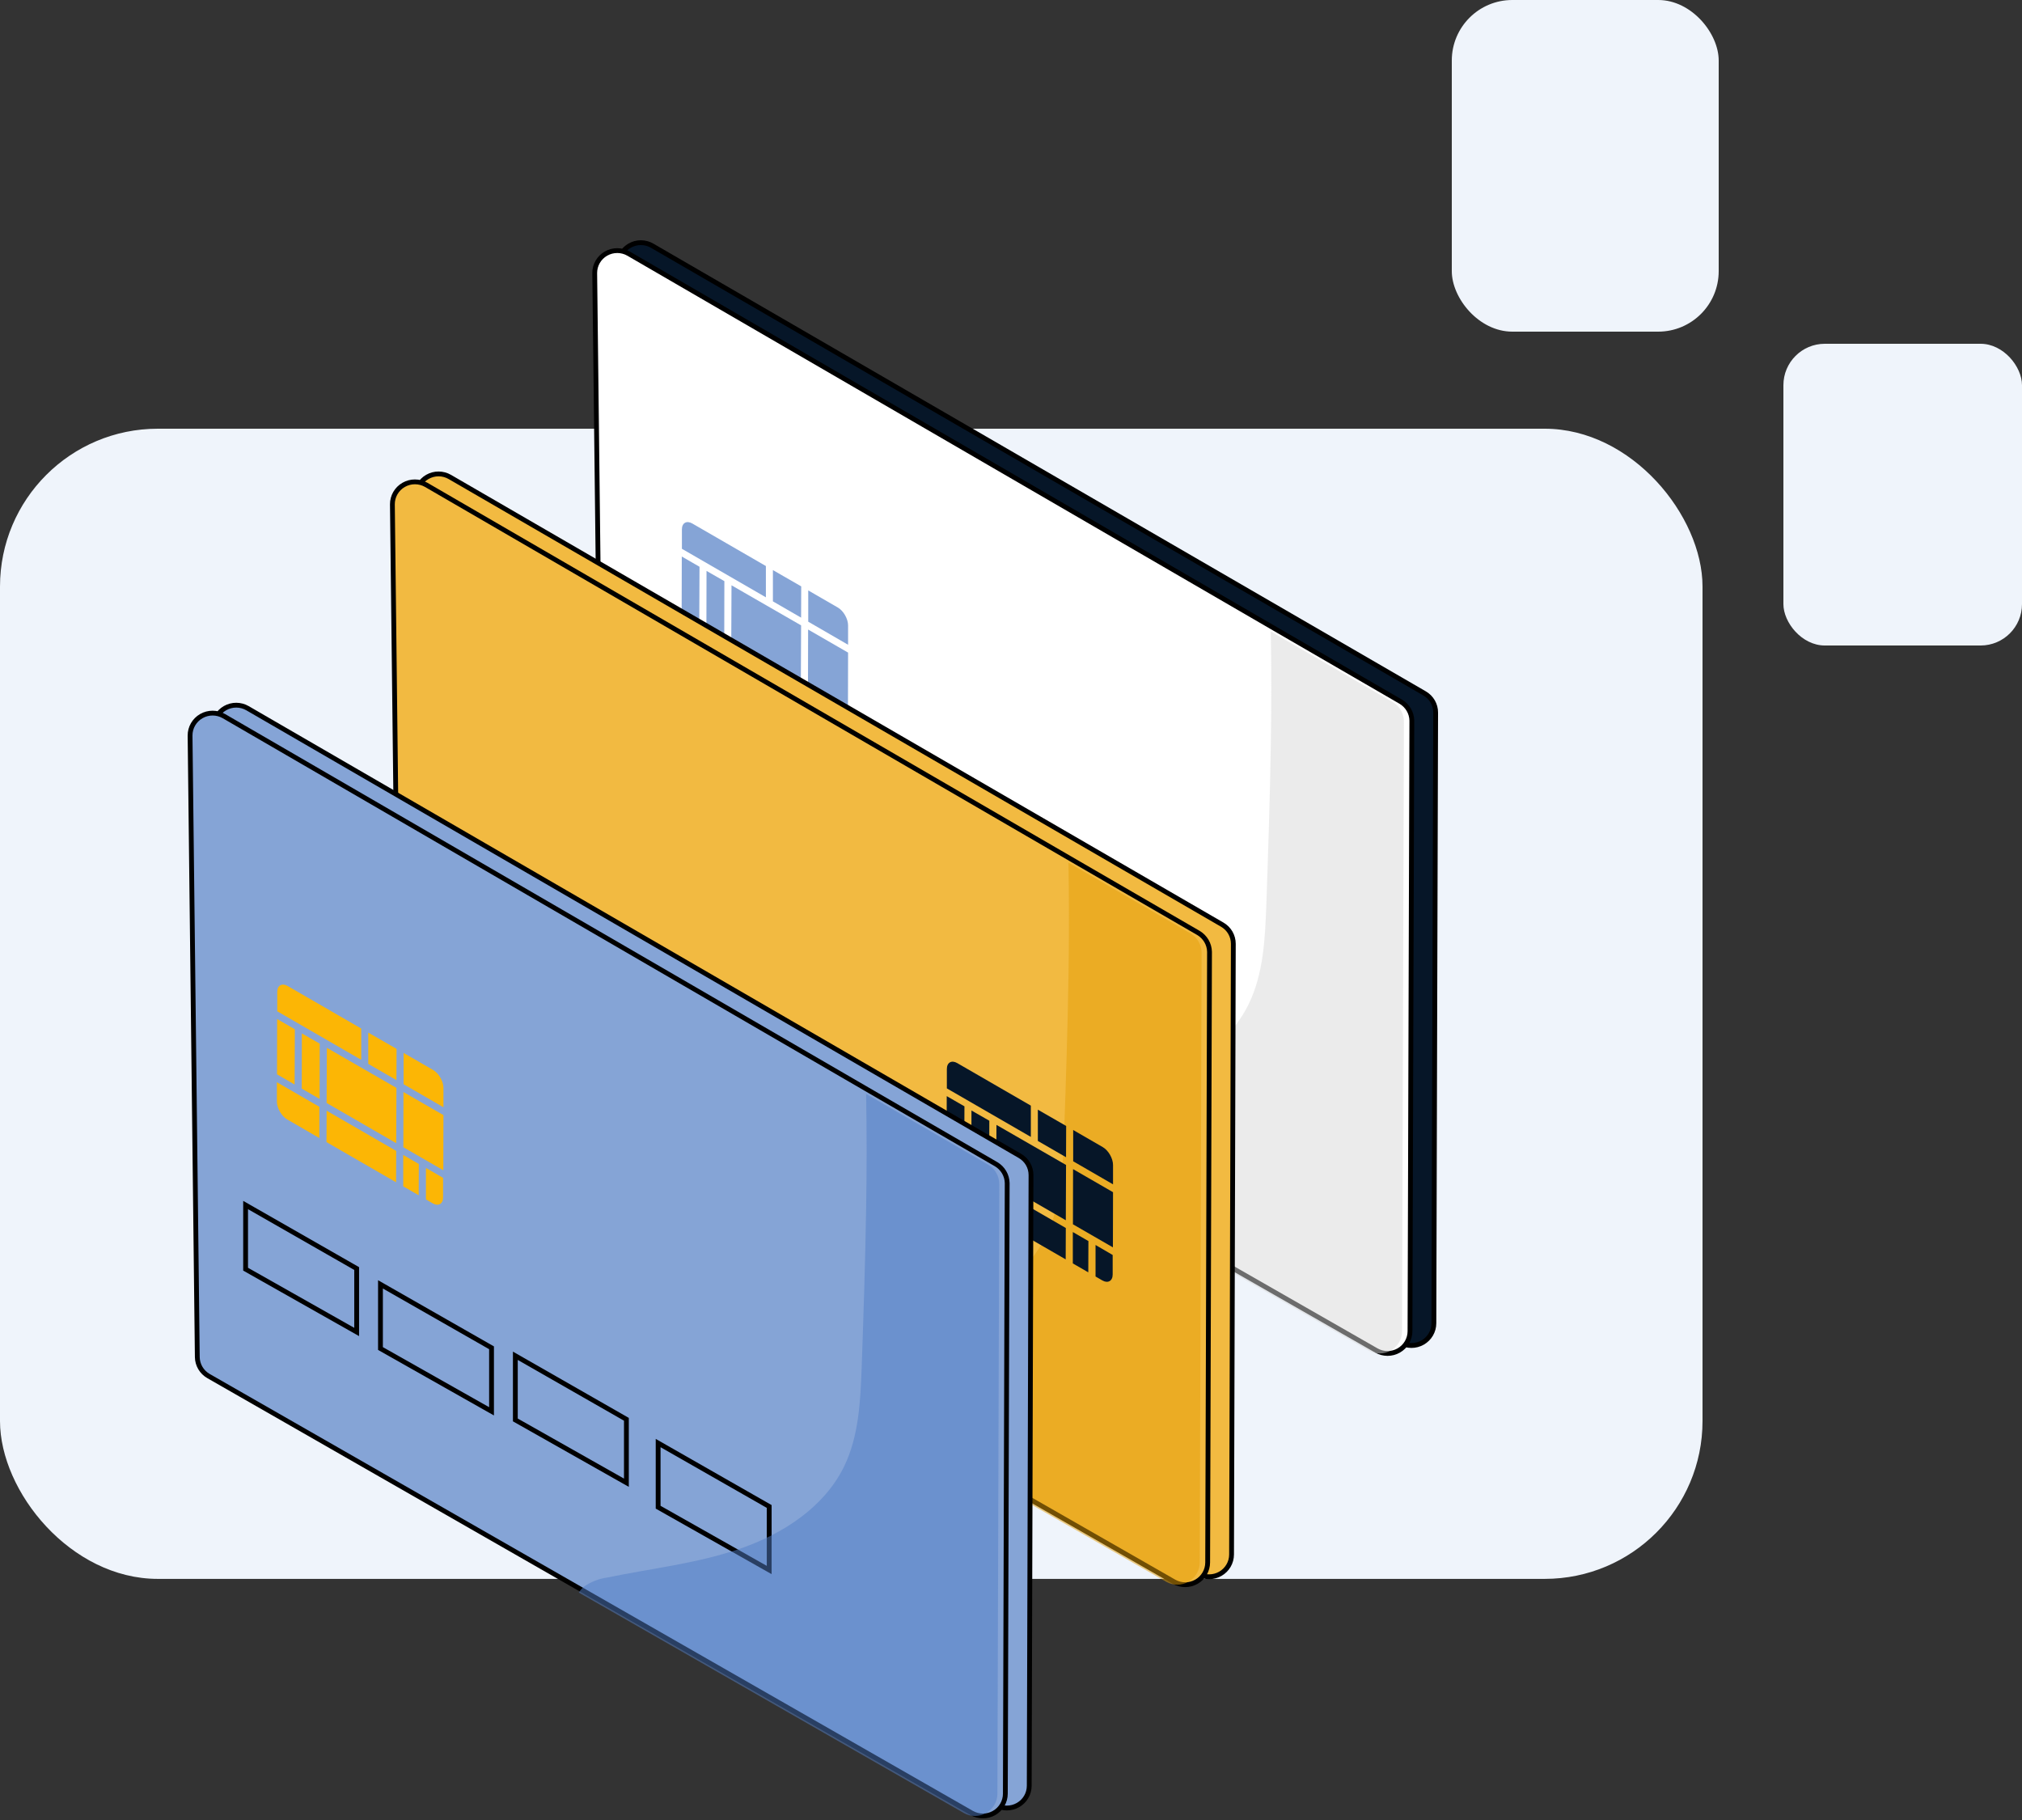 <svg width="500" height="450" viewBox="0 0 500 450" fill="none" xmlns="http://www.w3.org/2000/svg">
<rect x="0" y="0" width="500" height="450" fill="#333333" stroke="none"/>
<rect y="106" width="421" height="284.384" rx="39.033" fill="#EFF4FB"/>
<rect x="359" width="66" height="82" rx="14.961" fill="#EFF4FB"/>
<rect x="441" y="85" width="59" height="74.603" rx="10.24" fill="#EFF4FB"/>
<path d="M152.947 65.507L154.713 219.17C154.734 221.116 155.789 222.905 157.488 223.878L346.246 331.945C347.961 332.927 350.074 332.928 351.79 331.948C353.506 330.968 354.566 329.156 354.571 327.192L355.006 176.189C355.016 174.23 353.966 172.416 352.254 171.436L161.272 60.754C159.559 59.757 157.438 59.748 155.716 60.731C153.995 61.714 152.938 63.537 152.947 65.507Z" fill="#061628" stroke="black" stroke-width="1.191"/>
<path d="M349.121 178.173L348.663 329.154C348.658 331.118 347.598 332.93 345.882 333.91C344.166 334.89 342.054 334.888 340.339 333.907L244.973 279.335L151.625 225.878C149.933 224.909 148.88 223.13 148.851 221.194L147.062 67.529C147.047 65.545 148.105 63.706 149.835 62.709C151.565 61.713 153.701 61.713 155.432 62.709L316.079 155.935L346.37 173.489C348.043 174.473 349.084 176.245 349.121 178.173Z" fill="white" stroke="black" stroke-width="1.191"/>
<path d="M160.794 183.59V199.453L188.258 214.978V199.295L160.794 183.59V183.59Z" fill="#011629" stroke="black" stroke-width="1.191"/>
<path d="M194.144 203.207V219.071L221.608 234.595V218.89L194.144 203.207V203.207Z" fill="#011629" stroke="black" stroke-width="1.191"/>
<path d="M227.493 220.863V236.726L254.958 252.251V236.568L227.493 220.863V220.863Z" fill="#011629" stroke="black" stroke-width="1.191"/>
<path d="M262.805 242.442V258.306L290.269 273.83V258.125L262.805 242.442V242.442Z" fill="#011629" stroke="black" stroke-width="1.191"/>
<path opacity="0.5" d="M347.159 178.379L346.702 329.161C346.697 331.122 345.639 332.932 343.926 333.911C342.213 334.889 340.104 334.888 338.392 333.907L243.187 279.408C243.537 278.868 243.961 278.379 244.446 277.955C246.18 276.743 248.182 275.964 250.283 275.684C261.248 273.413 272.511 272.209 283.087 268.553C293.662 264.897 303.826 258.335 308.748 248.32C312.456 240.759 312.823 232.061 313.143 223.637C313.601 210.511 314.036 197.431 314.242 184.329C314.402 174.928 314.402 165.549 314.242 156.125L344.481 173.656C346.139 174.663 347.152 176.451 347.159 178.379V178.379Z" fill="#D8D8D8"/>
<path d="M180.828 160.27L180.799 168.032L198.007 177.969L198.036 170.208L180.828 160.27Z" fill="#85A4D6"/>
<path d="M171.18 129.429C169.798 128.635 168.621 129.282 168.621 130.899V135.691L189.388 147.687V139.954L171.18 129.429Z" fill="#85A4D6"/>
<path d="M191.124 140.954V148.686L198.095 152.714L198.124 144.982L191.124 140.954Z" fill="#85A4D6"/>
<path d="M180.887 144.717L180.828 158.359L198.036 168.297L198.095 154.625L180.887 144.717Z" fill="#85A4D6"/>
<path d="M199.772 171.207V178.969L203.595 181.174L203.625 173.442L199.772 171.207Z" fill="#85A4D6"/>
<path d="M205.39 174.471V182.203L207.066 183.173C208.449 183.967 209.626 183.32 209.626 181.703V176.882L205.39 174.412V174.471Z" fill="#85A4D6"/>
<path d="M199.83 155.654L199.801 169.296L209.684 175L209.714 161.358L199.83 155.654Z" fill="#85A4D6"/>
<path d="M168.533 153.185V158.006C168.533 159.594 169.68 161.623 171.062 162.417L179.034 167.032V159.3L168.503 153.214L168.533 153.185Z" fill="#85A4D6"/>
<path d="M199.86 145.981V153.714L209.714 159.418V154.625C209.714 153.008 208.567 151.009 207.184 150.215L199.86 145.981Z" fill="#85A4D6"/>
<path d="M174.71 141.16L174.681 154.802L179.093 157.36L179.122 143.688L174.71 141.16Z" fill="#85A4D6"/>
<path d="M168.592 137.602L168.562 151.274L172.916 153.802L172.974 140.131L168.592 137.602Z" fill="#85A4D6"/>
<path d="M102.916 122.685L104.682 276.349C104.703 278.294 105.758 280.083 107.457 281.056L296.215 389.123C297.93 390.105 300.043 390.106 301.759 389.126C303.475 388.146 304.535 386.334 304.54 384.37L304.975 233.367C304.985 231.408 303.935 229.594 302.224 228.615L111.241 117.932C109.528 116.935 107.407 116.926 105.685 117.909C103.964 118.892 102.907 120.716 102.916 122.685Z" fill="#F2BA41" stroke="black" stroke-width="1.191"/>
<path d="M299.09 235.351L298.632 386.332C298.627 388.296 297.567 390.108 295.851 391.088C294.135 392.068 292.023 392.067 290.308 391.085L194.942 336.513L101.594 283.056C99.903 282.088 98.849 280.309 98.82 278.372L97.031 124.707C97.016 122.724 98.075 120.884 99.805 119.887C101.534 118.891 103.67 118.891 105.401 119.887L266.048 213.113L296.339 230.667C298.012 231.651 299.053 233.423 299.09 235.351Z" fill="#F2BA41" stroke="black" stroke-width="1.191"/>
<path d="M110.763 240.768V256.632L138.228 272.156V256.473L110.763 240.768V240.768Z" fill="#011629" stroke="black" stroke-width="1.191"/>
<path d="M144.113 260.385V276.249L171.577 291.773V276.068L144.113 260.385V260.385Z" fill="#011629" stroke="black" stroke-width="1.191"/>
<path d="M177.462 278.041V293.905L204.927 309.429V293.746L177.462 278.041V278.041Z" fill="#011629" stroke="black" stroke-width="1.191"/>
<path d="M212.774 299.62V315.484L240.238 331.008V315.303L212.774 299.62V299.62Z" fill="#011629" stroke="black" stroke-width="1.191"/>
<path opacity="0.5" d="M297.129 235.557L296.671 386.34C296.666 388.301 295.608 390.11 293.895 391.089C292.182 392.067 290.073 392.066 288.361 391.086L193.156 336.586C193.506 336.046 193.93 335.557 194.415 335.133C196.149 333.921 198.151 333.142 200.253 332.862C211.218 330.591 222.48 329.388 233.056 325.732C243.632 322.076 253.795 315.513 258.717 305.499C262.425 297.937 262.792 289.24 263.112 280.815C263.57 267.69 264.005 254.61 264.211 241.507C264.371 232.106 264.371 222.727 264.211 213.303L294.45 230.834C296.108 231.842 297.121 233.629 297.129 235.557V235.557Z" fill="#E49F09"/>
<path d="M246.345 293.686L246.315 301.448L263.523 311.385L263.553 303.623L246.345 293.686Z" fill="#061628"/>
<path d="M236.697 262.845C235.314 262.051 234.138 262.698 234.138 264.315V269.107L254.905 281.102V273.37L236.697 262.845Z" fill="#061628"/>
<path d="M256.64 274.37V282.102L263.611 286.13L263.641 278.398L256.64 274.37Z" fill="#061628"/>
<path d="M246.404 278.133L246.345 291.775L263.553 301.712L263.612 288.041L246.404 278.133Z" fill="#061628"/>
<path d="M265.288 304.623V312.385L269.112 314.59L269.142 306.858L265.288 304.623Z" fill="#061628"/>
<path d="M270.906 307.887V315.619L272.583 316.589C273.966 317.383 275.142 316.736 275.142 315.119V310.297L270.906 307.828V307.887Z" fill="#061628"/>
<path d="M265.347 289.07L265.317 302.712L275.201 308.416L275.23 294.774L265.347 289.07Z" fill="#061628"/>
<path d="M234.049 286.6V291.422C234.049 293.01 235.197 295.038 236.579 295.832L244.55 300.448V292.716L234.02 286.63L234.049 286.6Z" fill="#061628"/>
<path d="M265.376 279.397V287.13L275.23 292.833V288.041C275.23 286.424 274.083 284.425 272.701 283.631L265.376 279.397Z" fill="#061628"/>
<path d="M240.226 274.576L240.197 288.217L244.609 290.775L244.639 277.104L240.226 274.576Z" fill="#061628"/>
<path d="M234.108 271.018L234.079 284.689L238.432 287.218L238.491 273.547L234.108 271.018Z" fill="#061628"/>
<path d="M52.885 179.863L54.651 333.527C54.672 335.472 55.727 337.262 57.426 338.234L246.184 446.301C247.899 447.283 250.012 447.284 251.728 446.304C253.445 445.324 254.504 443.512 254.509 441.548L254.945 290.546C254.954 288.586 253.904 286.772 252.193 285.793L61.21 175.11C59.497 174.113 57.376 174.104 55.654 175.087C53.933 176.07 52.876 177.894 52.885 179.863Z" fill="#85A4D6" stroke="black" stroke-width="1.191"/>
<path d="M249.059 292.529L248.601 443.511C248.596 445.474 247.537 447.286 245.821 448.266C244.105 449.246 241.992 449.245 240.277 448.263L144.911 393.691L51.563 340.234C49.872 339.266 48.818 337.487 48.789 335.55L47 181.885C46.985 179.902 48.044 178.062 49.774 177.065C51.504 176.069 53.639 176.069 55.37 177.065L216.017 270.291L246.308 287.845C247.981 288.829 249.022 290.601 249.059 292.529Z" fill="#85A4D6" stroke="black" stroke-width="1.191"/>
<path d="M60.732 297.946V313.81L88.197 329.334V313.651L60.732 297.946V297.946Z" fill="#85A4D6" stroke="black" stroke-width="1.191"/>
<path d="M94.082 317.563V333.427L121.546 348.951V333.246L94.082 317.563V317.563Z" fill="#85A4D6" stroke="black" stroke-width="1.191"/>
<path d="M127.432 335.219V351.083L154.896 366.607V350.924L127.432 335.219V335.219Z" fill="#85A4D6" stroke="black" stroke-width="1.191"/>
<path d="M162.743 356.798V372.662L190.207 388.186V372.481L162.743 356.798V356.798Z" fill="#85A4D6" stroke="black" stroke-width="1.191"/>
<path opacity="0.5" d="M247.098 292.736L246.64 443.518C246.635 445.479 245.577 447.289 243.864 448.267C242.151 449.245 240.042 449.244 238.33 448.264L143.125 393.764C143.475 393.224 143.899 392.735 144.384 392.311C146.118 391.099 148.12 390.32 150.222 390.04C161.187 387.769 172.449 386.566 183.025 382.91C193.601 379.254 203.764 372.691 208.686 362.677C212.394 355.115 212.761 346.418 213.081 337.993C213.539 324.868 213.974 311.788 214.18 298.685C214.34 289.284 214.34 279.905 214.18 270.482L244.419 288.012C246.077 289.02 247.091 290.807 247.098 292.736V292.736Z" fill="#537FC7"/>
<path d="M80.767 274.626L80.737 282.388L97.945 292.326L97.974 284.564L80.767 274.626Z" fill="#FCB605"/>
<path d="M71.118 243.785C69.736 242.991 68.559 243.638 68.559 245.255V250.047L89.326 262.043V254.311L71.118 243.785Z" fill="#FCB605"/>
<path d="M91.062 255.31V263.043L98.033 267.07L98.063 259.338L91.062 255.31Z" fill="#FCB605"/>
<path d="M80.825 259.073L80.767 272.715L97.974 282.653L98.033 268.982L80.825 259.073Z" fill="#FCB605"/>
<path d="M99.71 285.563V293.325L103.534 295.53L103.563 287.798L99.71 285.563Z" fill="#FCB605"/>
<path d="M105.328 288.827V296.559L107.005 297.53C108.387 298.323 109.564 297.677 109.564 296.06V291.238L105.328 288.768V288.827Z" fill="#FCB605"/>
<path d="M99.769 270.011L99.739 283.653L109.623 289.356L109.652 275.714L99.769 270.011Z" fill="#FCB605"/>
<path d="M68.471 267.541V272.363C68.471 273.95 69.618 275.979 71.001 276.773L78.972 281.389V273.656L68.442 267.57L68.471 267.541Z" fill="#FCB605"/>
<path d="M99.798 260.338V268.07L109.652 273.774V268.981C109.652 267.364 108.505 265.365 107.122 264.571L99.798 260.338Z" fill="#FCB605"/>
<path d="M74.648 255.516L74.619 269.158L79.031 271.716L79.06 258.045L74.648 255.516Z" fill="#FCB605"/>
<path d="M68.53 251.959L68.501 265.63L72.854 268.158L72.913 254.487L68.53 251.959Z" fill="#FCB605"/>
</svg>
